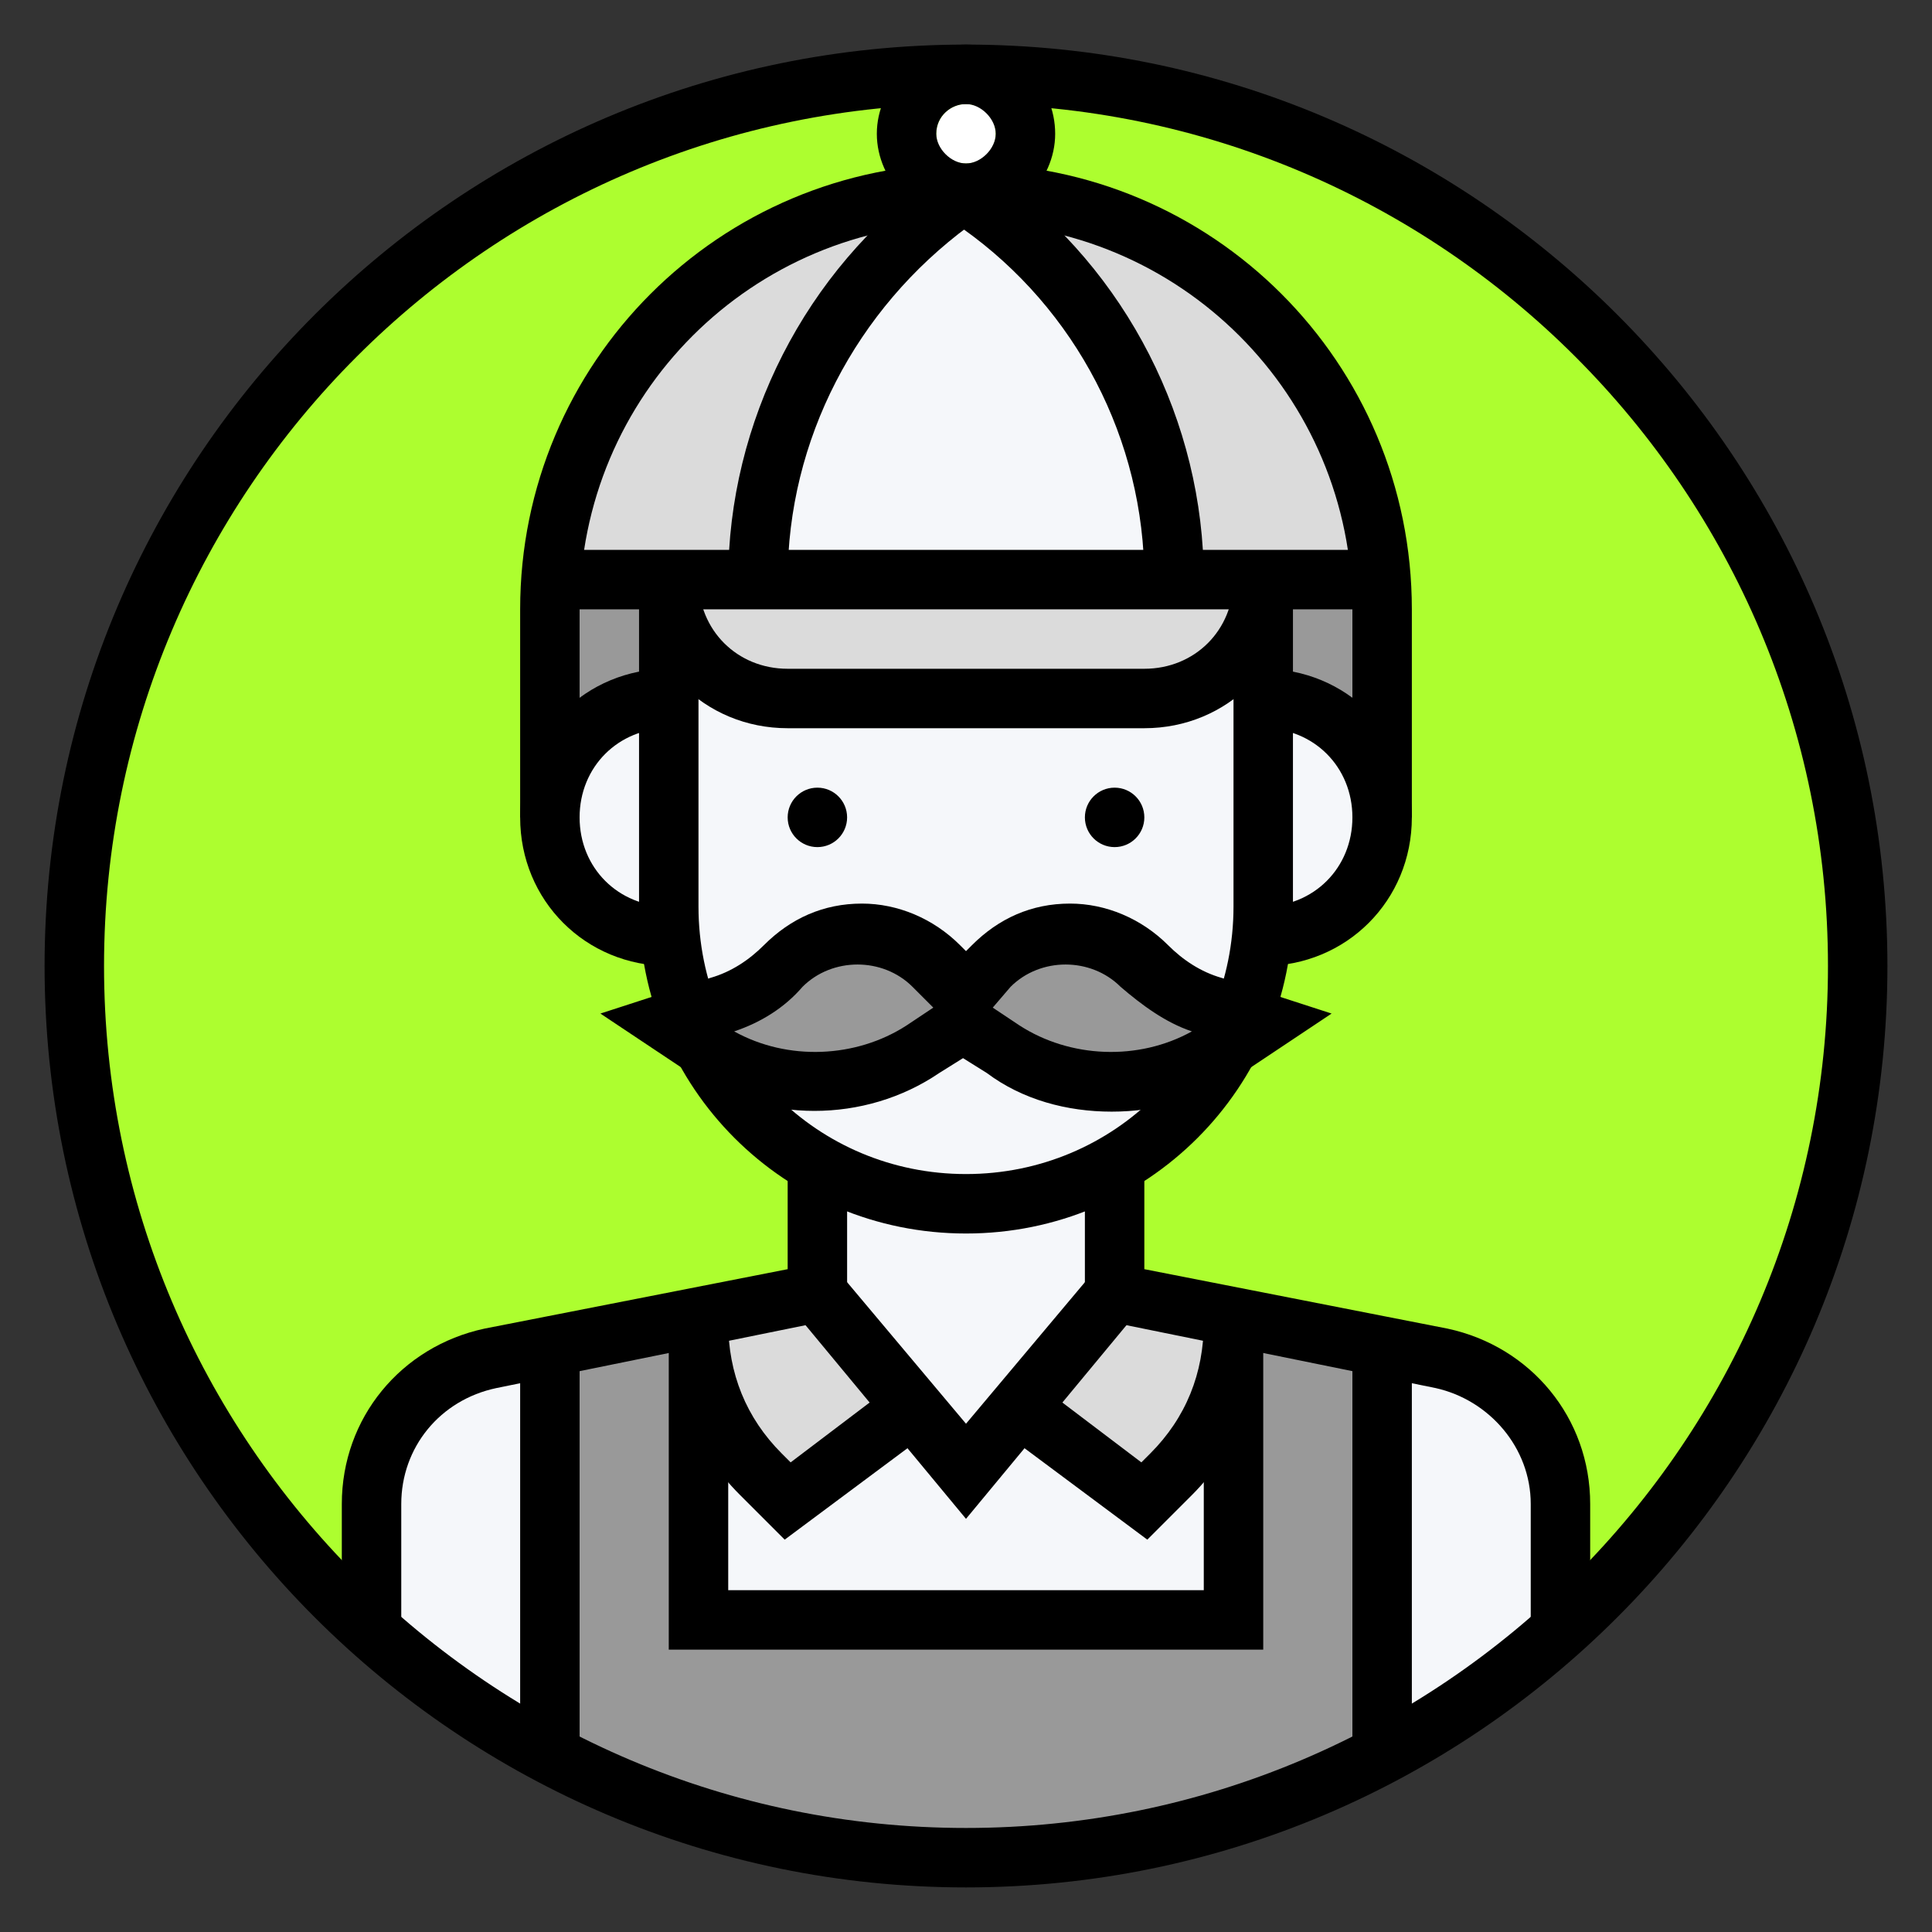 <?xml version="1.0" encoding="UTF-8"?>
<svg xmlns="http://www.w3.org/2000/svg" xmlns:xlink="http://www.w3.org/1999/xlink" version="1.1" id="Layer_1" x="0px" y="0px" viewBox="0 0 65 65" style="enable-background:new 0 0 65 65;" xml:space="preserve">
<rect x="0" y="0" width="65" height="65" fill="#333333" stroke="none"/>
<style type="text/css">
	.st0{fill:#ADFE2F;}
	.st1{fill:#999999;}
	.st2{fill:#DBDBDB;}
	.st3{fill:#F5F7FA;}
	.st4{fill:#FFFFFF;}
</style>
<g>
	<g>
		<g>
			<circle class="st0" cx="32.5" cy="32.5" r="30"></circle>
		</g>
		<g>
			<path class="st1" d="M46.5,45.3l0,0.2V59c-4.2,2.2-8.9,3.5-14,3.5s-9.8-1.2-14-3.5V45.5l0-0.2l5-1l0,0.2v10h9h9v-10l0-0.2     L46.5,45.3z"></path>
		</g>
		<g>
			<path class="st2" d="M41.5,44.3l0,0.2c0,1.9-0.8,3.8-2.1,5.1l-0.9,0.9l-4-3l-0.2-0.2l3.2-3.8L41.5,44.3z"></path>
		</g>
		<g>
			<path class="st2" d="M27.5,43.5l3.2,3.8l-0.2,0.2l-4,3l-0.9-0.9c-1.4-1.4-2.1-3.2-2.1-5.1l0-0.2L27.5,43.5z"></path>
		</g>
		<g>
			<path class="st3" d="M52.5,54.5l0.2,0.2c-1.9,1.7-3.9,3.2-6.2,4.3V45.5l0-0.2l1.9,0.4c2.3,0.5,4,2.5,4,4.9V54.5z"></path>
		</g>
		<g>
			<path class="st3" d="M18.5,45.5V59c-2.2-1.2-4.3-2.6-6.2-4.3l0.2-0.2v-3.9c0-2.4,1.7-4.4,4-4.9l1.9-0.4L18.5,45.5z"></path>
		</g>
		<g>
			<path class="st3" d="M41.5,44.5v10h-9h-9v-10c0,1.9,0.8,3.8,2.1,5.1l0.9,0.9l4-3l0.2-0.2l1.8,2.2l1.8-2.2l0.2,0.2l4,3l0.9-0.9     C40.7,48.3,41.5,46.4,41.5,44.5z"></path>
		</g>
		<g>
			<path class="st3" d="M39.5,19.5h-14c0-5,2.4-9.7,6.5-12.6l0.5-0.3L33,6.8C37.1,9.8,39.5,14.5,39.5,19.5z"></path>
		</g>
		<g>
			<path class="st3" d="M41.3,35.2l-0.2,0.2c-1.1,0.7-2.4,1.1-3.7,1.1c-1.3,0-2.6-0.4-3.7-1.1l-1.3-0.9l-1.3,0.9     c-1.1,0.7-2.4,1.1-3.7,1.1c-1.3,0-2.6-0.4-3.7-1.1l-0.1,0c0.5,0.8,1,1.6,1.7,2.3c0.6,0.6,1.3,1.1,2.1,1.6v4.4l3.2,3.8l1.8,2.2     l1.8-2.2l3.2-3.8v-4.4C39.1,38.2,40.5,36.8,41.3,35.2z"></path>
		</g>
		<g>
			<path class="st3" d="M42.5,23.5c2.2,0,4,1.8,4,4s-1.8,4-4,4h0c0-0.3,0-0.7,0-1V23.5z"></path>
		</g>
		<g>
			<path class="st3" d="M22.5,31.5L22.5,31.5c-2.3,0-4-1.8-4-4s1.8-4,4-4v7C22.5,30.8,22.5,31.2,22.5,31.5z"></path>
		</g>
		<g>
			<path class="st3" d="M42.5,23.5v7c0,0.3,0,0.7,0,1c-0.1,1-0.3,1.9-0.7,2.7l-1.1-0.4c-0.8-0.3-1.6-0.7-2.2-1.4     c-0.7-0.7-1.6-1.1-2.6-1.1c-1,0-1.9,0.4-2.6,1.1l-0.9,0.9l-0.9-0.9c-0.7-0.7-1.6-1.1-2.6-1.1c-1,0-1.9,0.4-2.6,1.1     c-0.6,0.6-1.4,1.1-2.2,1.4l-1,0.3c-0.3-0.8-0.6-1.7-0.7-2.7c0-0.3,0-0.7,0-1v-7v-4c0,2.2,1.8,4,4,4h12c2.2,0,4-1.8,4-4V23.5z"></path>
		</g>
		<g>
			<path class="st2" d="M46.5,19.5h-4h-3c0-5-2.4-9.7-6.5-12.6l-0.5-0.3c3.9,0,7.4,1.6,9.9,4.1C44.7,12.9,46.2,16,46.5,19.5z"></path>
		</g>
		<g>
			<path class="st2" d="M32.5,6.5L32,6.8c-4.1,2.9-6.5,7.6-6.5,12.6h-3h-4C19,12.2,25.1,6.5,32.5,6.5z"></path>
		</g>
		<g>
			<path class="st2" d="M39.5,19.5h3c0,2.2-1.8,4-4,4h-12c-2.2,0-4-1.8-4-4h3H39.5z"></path>
		</g>
		<g>
			<path class="st1" d="M46.5,20.5v7c0-2.2-1.8-4-4-4v-4h4C46.5,19.8,46.5,20.2,46.5,20.5z"></path>
		</g>
		<g>
			<path class="st1" d="M22.5,19.5v4c-2.2,0-4,1.8-4,4v-7c0-0.3,0-0.7,0-1H22.5z"></path>
		</g>
		<g>
			<path class="st1" d="M41.8,34.2l-1.1-0.4c-0.8-0.3-1.6-0.7-2.2-1.4c-0.7-0.7-1.6-1.1-2.6-1.1c-1,0-1.9,0.4-2.6,1.1l-0.9,0.9     l-0.9-0.9c-0.7-0.7-1.6-1.1-2.6-1.1c-1,0-1.9,0.4-2.6,1.1c-0.6,0.6-1.4,1.1-2.2,1.4l-1,0.3l-0.8,0.3l1.3,0.9l0.1,0     c1.1,0.7,2.4,1.1,3.7,1.1c1.3,0,2.6-0.4,3.7-1.1l1.3-0.9l1.3,0.9c1.1,0.7,2.4,1.1,3.7,1.1c1.3,0,2.6-0.4,3.7-1.1l0.2-0.2l1.1-0.7     L41.8,34.2z"></path>
		</g>
	</g>
	<g>
		<g>
			<g>
				<path d="M32.5,41.5c-6.1,0-11-4.9-11-11v-11h2v11c0,5,4,9,9,9c5,0,9-4,9-9v-11h2v11C43.5,36.6,38.6,41.5,32.5,41.5z"></path>
			</g>
			<g>
				<path d="M22.5,32.5c-2.8,0-5-2.2-5-5s2.2-5,5-5v2c-1.7,0-3,1.3-3,3s1.3,3,3,3V32.5z"></path>
			</g>
			<g>
				<path d="M42.5,32.5v-2c1.7,0,3-1.3,3-3s-1.3-3-3-3v-2c2.8,0,5,2.2,5,5S45.3,32.5,42.5,32.5z"></path>
			</g>
			<g>
				<path d="M13.5,54.5h-2v-3.9c0-2.9,2-5.3,4.8-5.9l10.2-2v-3.2h2v4.8l-11.8,2.4c-1.9,0.4-3.2,2-3.2,3.9V54.5z"></path>
			</g>
			<g>
				<path d="M53.5,54.5h-2v-3.9c0-1.9-1.4-3.5-3.2-3.9l-11.8-2.4v-4.8h2v3.2l10.2,2c2.8,0.6,4.8,3,4.8,5.9V54.5z"></path>
			</g>
			<g>
				<circle cx="27.5" cy="27.5" r="1"></circle>
			</g>
			<g>
				<circle cx="37.5" cy="27.5" r="1"></circle>
			</g>
		</g>
		<g>
			<path d="M26.4,51.8l-1.5-1.5c-1.6-1.6-2.4-3.6-2.4-5.8h2c0,1.7,0.6,3.2,1.8,4.4l0.3,0.3l3.3-2.5l1.2,1.6L26.4,51.8z"></path>
		</g>
		<g>
			<polygon points="32.5,51.1 26.7,44.1 28.3,42.9 32.5,47.9 36.7,42.9 38.3,44.1    "></polygon>
		</g>
		<g>
			<path d="M38.6,51.8l-4.7-3.5l1.2-1.6l3.3,2.5l0.3-0.3c1.2-1.2,1.8-2.7,1.8-4.4h2c0,2.2-0.9,4.3-2.4,5.8L38.6,51.8z"></path>
		</g>
		<g>
			<polygon points="42.5,55.5 32.5,55.5 32.5,53.5 40.5,53.5 40.5,44.5 42.5,44.5    "></polygon>
		</g>
		<g>
			<rect x="45.5" y="45.5" width="2" height="14"></rect>
		</g>
		<g>
			<polygon points="32.5,55.5 22.5,55.5 22.5,44.5 24.5,44.5 24.5,53.5 32.5,53.5    "></polygon>
		</g>
		<g>
			<rect x="17.5" y="45.5" width="2" height="14"></rect>
		</g>
		<g>
			<path d="M37.4,37.4c-1.5,0-3-0.4-4.2-1.3l-0.8-0.5l-0.8,0.5c-2.5,1.7-5.9,1.7-8.4,0l-3-2l3.7-1.2c0.7-0.2,1.3-0.6,1.8-1.1     c0.9-0.9,2-1.4,3.3-1.4c1.2,0,2.4,0.5,3.3,1.4l0.2,0.2l0.2-0.2c0.9-0.9,2-1.4,3.3-1.4c1.2,0,2.4,0.5,3.3,1.4     c0.5,0.5,1.1,0.9,1.8,1.1l3.7,1.2l-3,2C40.4,37,38.9,37.4,37.4,37.4z M33.4,33.9l0.9,0.6c1.7,1.1,4,1.2,5.8,0.2     c-0.9-0.3-1.7-0.9-2.4-1.5c-1-1-2.7-1-3.7,0L33.4,33.9z M24.7,34.7c1.8,1,4.1,0.9,5.8-0.2l0.9-0.6l-0.7-0.7c-1-1-2.7-1-3.7,0     C26.4,33.9,25.6,34.4,24.7,34.7z"></path>
		</g>
		<g>
			<path d="M38.5,24.5h-12c-2.8,0-5-2.2-5-5h2c0,1.7,1.3,3,3,3h12c1.7,0,3-1.3,3-3h2C43.5,22.3,41.3,24.5,38.5,24.5z"></path>
		</g>
		<g>
			<path d="M47.5,27.5h-2v-7c0-7.2-5.8-13-13-13s-13,5.8-13,13v7h-2v-7c0-8.3,6.7-15,15-15s15,6.7,15,15V27.5z"></path>
		</g>
		<g>
			<g id="XMLID_00000053505676577076676310000003008757187543802814_">
				<g>
					<circle class="st4" cx="32.5" cy="4.5" r="1"></circle>
					<path d="M31.5,4.5c0,0.5,0.5,1,1,1s1-0.5,1-1s-0.5-1-1-1S31.5,3.9,31.5,4.5z M32.5,7.5c-1.6,0-3-1.4-3-3s1.4-3,3-3       c1.7,0,3,1.4,3,3S34.1,7.5,32.5,7.5z"></path>
				</g>
				<g>
				</g>
			</g>
		</g>
		<g>
			<rect x="18.5" y="18.5" width="28" height="2"></rect>
		</g>
		<g>
			<path d="M26.5,19.5h-2c0-5.3,2.6-10.4,6.9-13.5l0.5-0.4l1.2,1.6l-0.5,0.4C28.8,10.4,26.5,14.8,26.5,19.5z"></path>
		</g>
		<g>
			<path d="M40.5,19.5h-2c0-4.7-2.3-9.1-6.1-11.8l-0.5-0.4l1.2-1.6L33.6,6C37.9,9.1,40.5,14.2,40.5,19.5z"></path>
		</g>
		<g>
			<path d="M32.5,63.5c-17.1,0-31-13.9-31-31c0-17.1,13.9-31,31-31c17.1,0,31,13.9,31,31C63.5,49.6,49.6,63.5,32.5,63.5z M32.5,3.5     c-16,0-29,13-29,29s13,29,29,29s29-13,29-29S48.5,3.5,32.5,3.5z"></path>
		</g>
	</g>
</g>
</svg>
